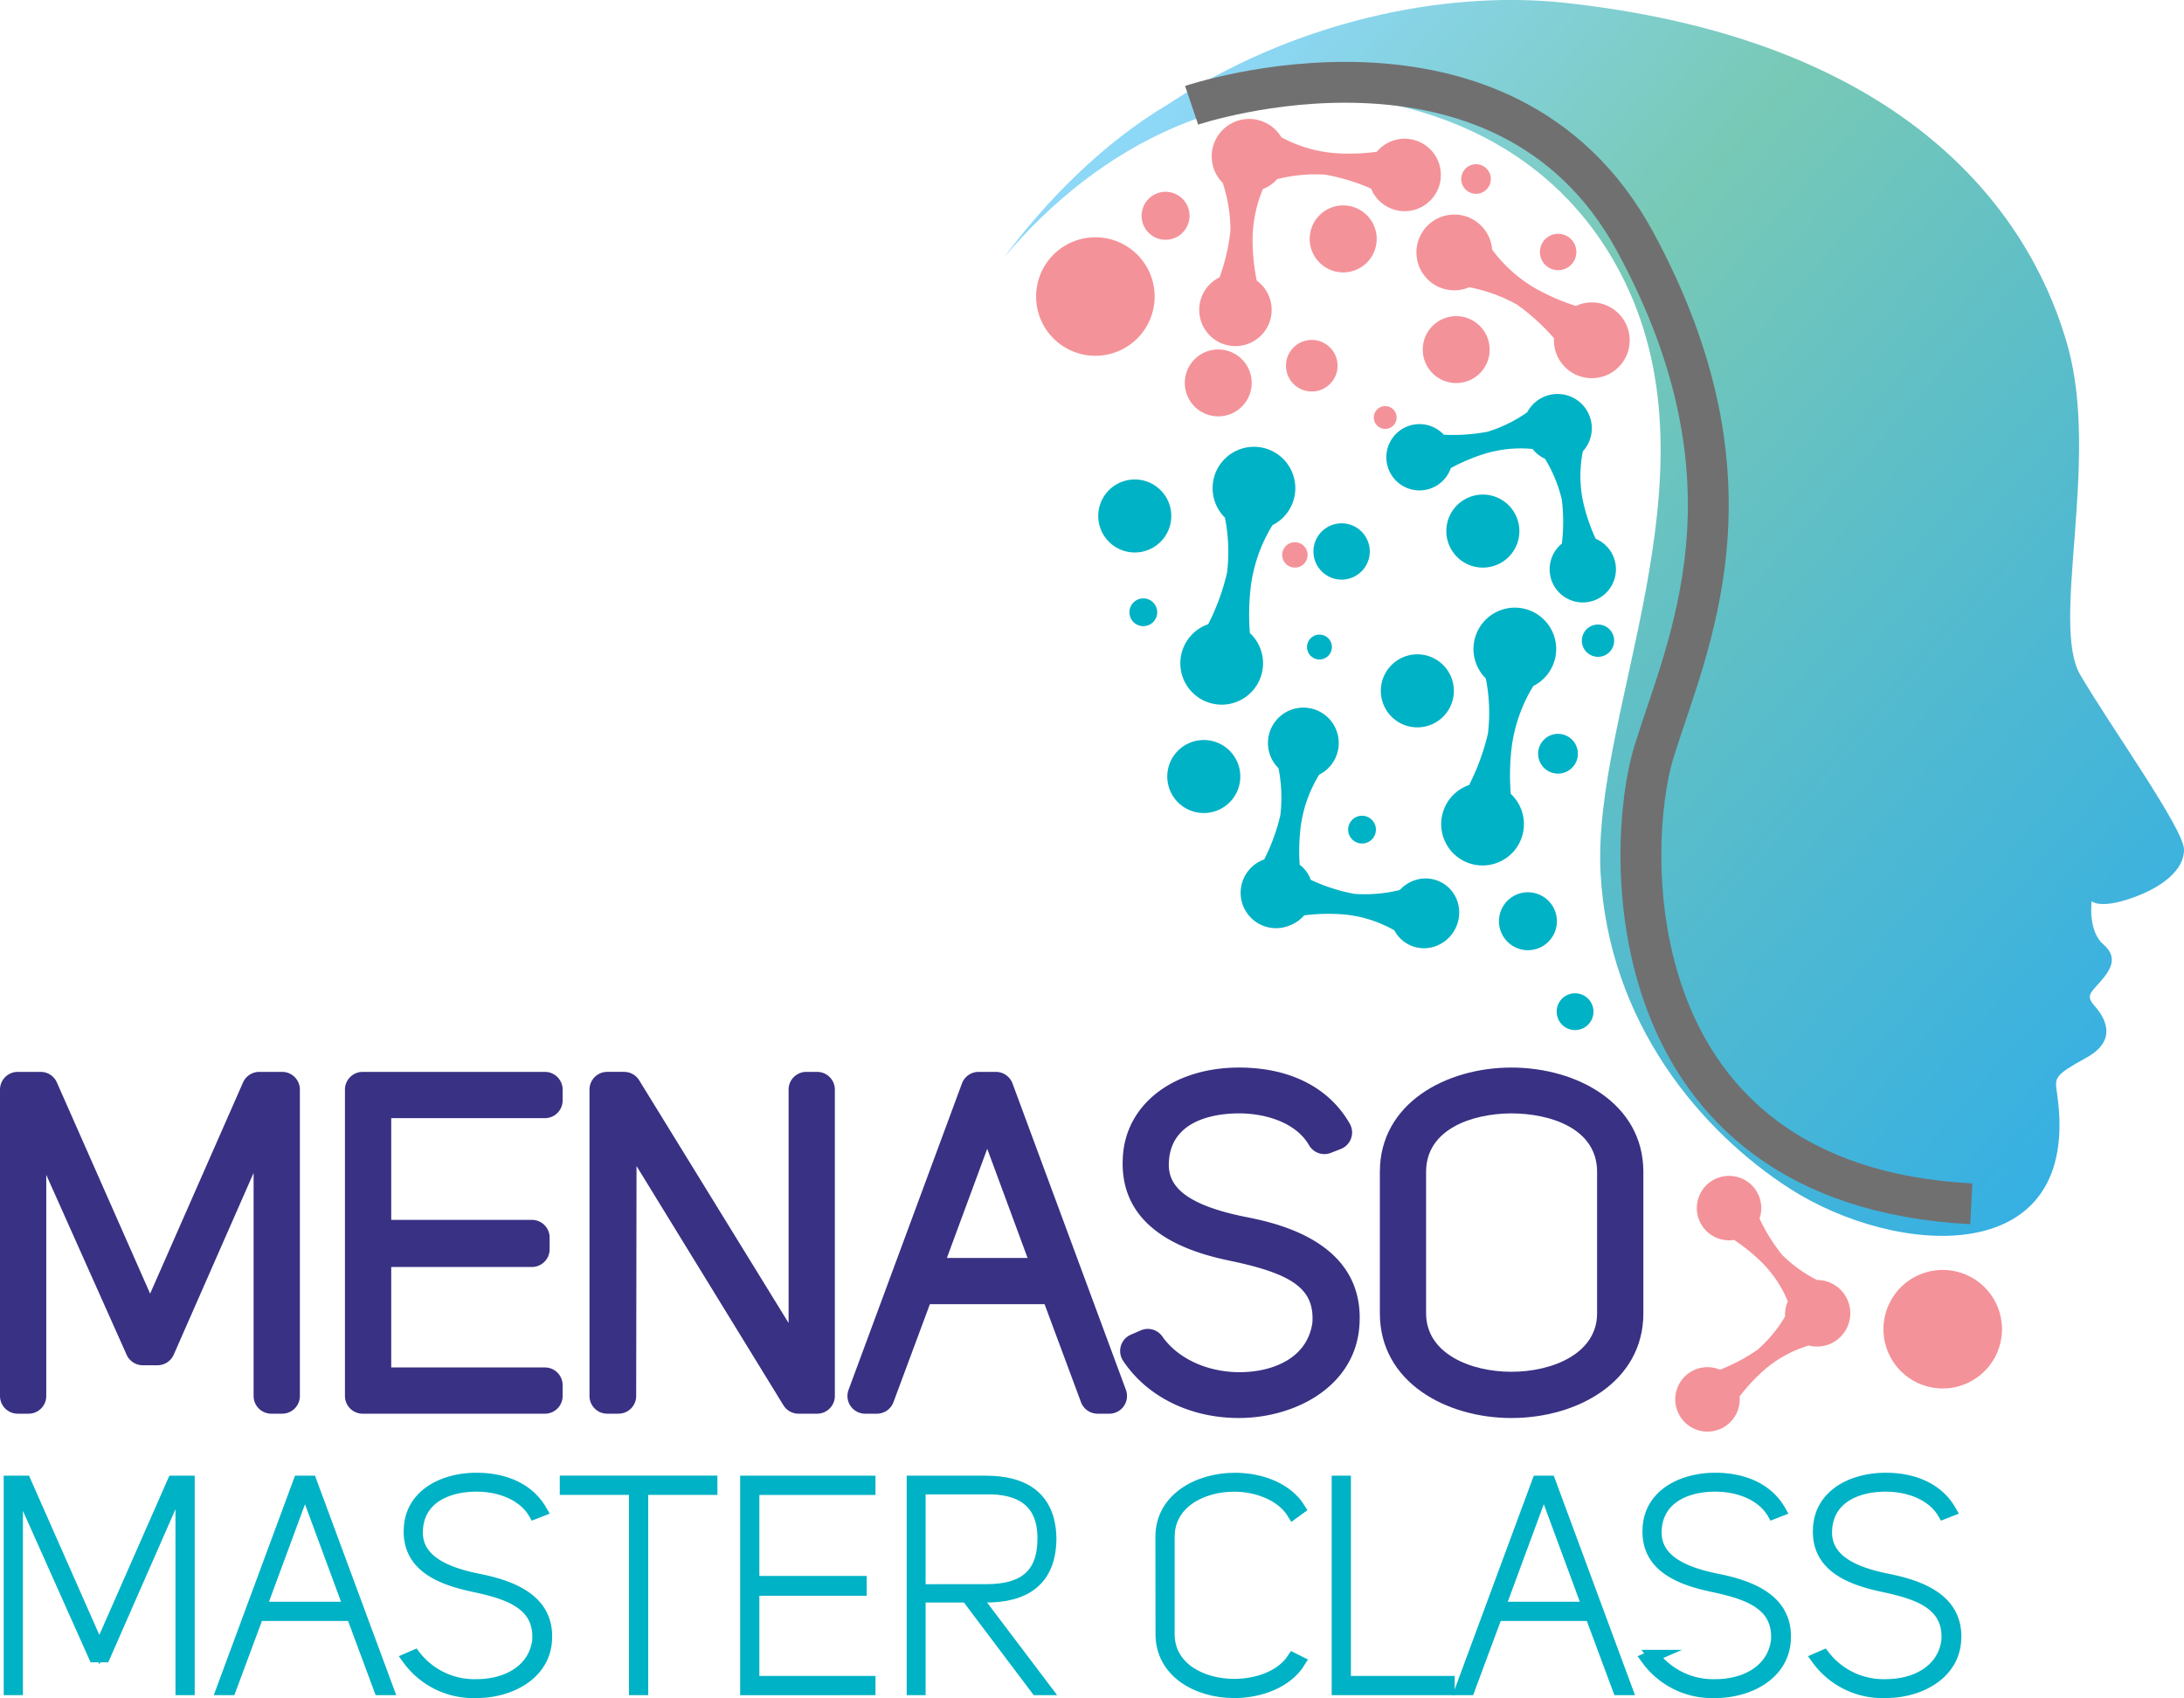 <svg xmlns="http://www.w3.org/2000/svg" xmlns:xlink="http://www.w3.org/1999/xlink" width="267.362" height="207.911" viewBox="0 0 267.362 207.911"><defs><linearGradient id="a" x1="124.822" y1="-104.129" x2="137.65" y2="-104.803" gradientUnits="objectBoundingBox"><stop offset="0" stop-color="#00b2c5"></stop><stop offset="1" stop-color="#f49299"></stop></linearGradient><linearGradient id="b" x1="-8.796" y1="3.451" x2="-7.142" y2="3.398" xlink:href="#a"></linearGradient><linearGradient id="c" x1="-52.129" y1="50.971" x2="-51.22" y2="50.912" xlink:href="#a"></linearGradient><linearGradient id="d" x1="-11.639" y1="21.762" x2="-10.73" y2="21.704" xlink:href="#a"></linearGradient><linearGradient id="e" x1="-68.799" y1="72.046" x2="-67.891" y2="71.987" xlink:href="#a"></linearGradient><linearGradient id="f" x1="1.025" y1="0.827" x2="0.184" y2="0.024" gradientUnits="objectBoundingBox"><stop offset="0" stop-color="#34afe4"></stop><stop offset="0.353" stop-color="#55bbcd"></stop><stop offset="0.677" stop-color="#78c9b6"></stop><stop offset="0.987" stop-color="#8dd7f7"></stop></linearGradient><linearGradient id="g" x1="-18.566" y1="24.318" x2="-17.658" y2="24.259" xlink:href="#a"></linearGradient></defs><g transform="translate(1.185 181.051)"><path d="M92.9,648l-.323.036v24.482h-.9V647.107h1.9l9.082,20.569,9.046-20.569h1.9v25.415h-.9V647.753h-.323L103.276,668.5h-1.22Z" transform="translate(-91.682 -646.748)" fill="none" stroke="#00b2c5" stroke-miterlimit="10" stroke-width="1.455"></path><path d="M149.055,672.522h-.969l9.405-25.415h1.436l9.405,25.415h-.969l-3.374-9.082H152.429Zm9.082-24.554-5.385,14.574h10.913l-5.385-14.574Z" transform="translate(-122.056 -646.748)" fill="none" stroke="#00b2c5" stroke-miterlimit="10" stroke-width="1.455"></path><path d="M205.911,658.678c4.164.825,8.687,2.513,8.328,7.5-.287,4.092-4.379,6.282-8.543,6.282a9.859,9.859,0,0,1-8.364-4.092l.826-.359a9.216,9.216,0,0,0,7.61,3.59c3.518,0,7-1.687,7.5-5.421.323-4.523-3.626-5.779-7.574-6.641-3.8-.79-8.364-2.226-8.148-7.036.143-4.2,4.128-6.174,8.184-6.174,3.266,0,6.318,1.148,7.9,3.912l-.826.323c-1.328-2.3-4.236-3.374-7.072-3.374-3.59,0-7.036,1.508-7.287,5.313C198.158,656.273,201.819,657.853,205.911,658.678Z" transform="translate(-148.576 -646.33)" fill="none" stroke="#00b2c5" stroke-miterlimit="10" stroke-width="1.455"></path><path d="M257.028,648h-8.471v24.518h-.9V648h-8.471v-.9h17.84Z" transform="translate(-171.116 -646.748)" fill="none" stroke="#00b2c5" stroke-miterlimit="10" stroke-width="1.455"></path><path d="M287.93,659.384h13.138v.969H287.93v11.272h14.215v.9H287.032V647.107h15.113v.9H287.93Z" transform="translate(-196.881 -646.748)" fill="none" stroke="#00b2c5" stroke-miterlimit="10" stroke-width="1.455"></path><path d="M346.4,672.522l-8.543-11.344h-5.779v11.344h-.862V647.107h8.974c4.415,0,7.789,1.723,7.9,6.892,0,5.277-3.231,7.179-7.861,7.179h-1.364l8.579,11.344Zm-6.174-12.134c4.631,0,7-1.866,7-6.353,0-4.594-2.944-6.175-7-6.1h-8.148v12.456Z" transform="translate(-220.677 -646.748)" fill="none" stroke="#00b2c5" stroke-miterlimit="10" stroke-width="1.455"></path><path d="M397.191,653.437c0-4.667,4.523-7.107,9.01-7.107,3.195,0,6.39,1.22,7.9,3.661l-.79.574c-1.328-2.19-4.307-3.374-7.215-3.374-3.949,0-8.005,2.082-8.005,6.246v11.918c0,4.164,4.056,6.211,8.005,6.211,2.872,0,5.815-1.042,7.215-3.2l.79.395c-1.508,2.441-4.774,3.7-8,3.7-4.415,0-8.9-2.405-8.9-7.108Z" transform="translate(-256.204 -646.33)" fill="none" stroke="#00b2c5" stroke-miterlimit="10" stroke-width="1.455"></path><path d="M443.949,672.522V647.107h.9v24.517h12.707v.9Z" transform="translate(-281.384 -646.748)" fill="none" stroke="#00b2c5" stroke-miterlimit="10" stroke-width="1.455"></path><path d="M477.671,672.522H476.7l9.405-25.415h1.436l9.405,25.415h-.97L492.6,663.44H481.045Zm9.082-24.554-5.384,14.574h10.913L486.9,647.969Z" transform="translate(-299.022 -646.748)" fill="none" stroke="#00b2c5" stroke-miterlimit="10" stroke-width="1.455"></path><path d="M534.528,658.678c4.164.825,8.688,2.513,8.328,7.5-.287,4.092-4.379,6.282-8.543,6.282a9.858,9.858,0,0,1-8.364-4.092l.825-.359a9.217,9.217,0,0,0,7.61,3.59c3.518,0,7-1.687,7.5-5.421.323-4.523-3.626-5.779-7.575-6.641-3.8-.79-8.364-2.226-8.148-7.036.144-4.2,4.128-6.174,8.184-6.174,3.267,0,6.318,1.148,7.9,3.912l-.826.323c-1.328-2.3-4.235-3.374-7.072-3.374-3.589,0-7.036,1.508-7.287,5.313C526.774,656.273,530.436,657.853,534.528,658.678Z" transform="translate(-325.542 -646.33)" fill="none" stroke="#00b2c5" stroke-miterlimit="10" stroke-width="1.455"></path><path d="M579.727,658.678c4.164.825,8.687,2.513,8.328,7.5-.287,4.092-4.379,6.282-8.543,6.282a9.859,9.859,0,0,1-8.364-4.092l.826-.359a9.216,9.216,0,0,0,7.61,3.59c3.518,0,7-1.687,7.5-5.421.323-4.523-3.626-5.779-7.574-6.641-3.8-.79-8.364-2.226-8.148-7.036.144-4.2,4.128-6.174,8.184-6.174,3.267,0,6.318,1.148,7.9,3.912l-.826.323c-1.328-2.3-4.236-3.374-7.072-3.374-3.59,0-7.036,1.508-7.287,5.313C571.974,656.273,575.635,657.853,579.727,658.678Z" transform="translate(-349.882 -646.33)" fill="none" stroke="#00b2c5" stroke-miterlimit="10" stroke-width="1.455"></path></g><g transform="translate(134.446 14.444)"><path d="M425.846,405.952a27.815,27.815,0,0,0,2.307-6.308,21.46,21.46,0,0,0-.261-6.742,5.062,5.062,0,1,1,5.82.922,19.008,19.008,0,0,0-2.635,7.359,28.789,28.789,0,0,0-.13,5.851,5.063,5.063,0,1,1-5.1-1.083Zm12.975,25.5a2.252,2.252,0,1,1-2.252,2.252A2.252,2.252,0,0,1,438.821,431.449Zm-5.771-12.367a3.546,3.546,0,1,1-3.547,3.547A3.546,3.546,0,0,1,433.05,419.082Zm-10.308-56.029a22.263,22.263,0,0,0,5.371-.362,17.183,17.183,0,0,0,4.854-2.385,4.194,4.194,0,1,1,6.806,4.786,15.219,15.219,0,0,0,.05,6.265,23.131,23.131,0,0,0,1.517,4.439,4.058,4.058,0,1,1-4.137.593,22.307,22.307,0,0,0-.005-5.383,17.19,17.19,0,0,0-2.058-5,4.036,4.036,0,0,1-1.52-1.2,15.07,15.07,0,0,0-5.681.528,23.043,23.043,0,0,0-4.329,1.809,4.058,4.058,0,1,1-.866-4.09Zm-35.125,21.341a1.7,1.7,0,1,0-1.242,2.053,1.7,1.7,0,0,0,1.242-2.053Zm26.775,26.612a1.7,1.7,0,1,0-1.242,2.054,1.7,1.7,0,0,0,1.242-2.054Zm29.157-23.2A1.977,1.977,0,1,0,442.1,390.2a1.978,1.978,0,0,0,1.448-2.392Zm-4.455,13.731a2.434,2.434,0,1,0-1.782,2.944A2.434,2.434,0,0,0,439.094,401.541ZM406.48,417.568a22.416,22.416,0,0,0,5.285,1.707,17.715,17.715,0,0,0,5.6-.471,4.321,4.321,0,0,1,1.971-1.237,4.1,4.1,0,0,1,5.157,2.894,4.382,4.382,0,0,1-2.981,5.3,4.1,4.1,0,0,1-4.817-2.018,15.332,15.332,0,0,0-6.165-1.944,23.682,23.682,0,0,0-4.87.108,4.335,4.335,0,0,1-1.818,1.25,4.394,4.394,0,0,1-.634.208,4.333,4.333,0,0,1-2.446-8.3,23.769,23.769,0,0,0,1.975-5.4,18.375,18.375,0,0,0-.223-5.771,4.333,4.333,0,1,1,4.981.79,16.266,16.266,0,0,0-2.255,6.3,24.57,24.57,0,0,0-.132,4.727,4.1,4.1,0,0,1,1.368,1.864Zm-8.771-13.725a4.47,4.47,0,1,0-3.273,5.409,4.47,4.47,0,0,0,3.273-5.409Zm-8.449-31.9a4.47,4.47,0,1,0-3.273,5.408,4.47,4.47,0,0,0,3.273-5.408Zm19.746,16.75a1.522,1.522,0,1,0-1.115,1.842A1.522,1.522,0,0,0,409.006,388.692Zm4.582-12.16a3.447,3.447,0,1,0-2.524,4.17A3.449,3.449,0,0,0,413.589,376.533Zm18.282-2.739A4.47,4.47,0,1,0,428.6,379.2a4.469,4.469,0,0,0,3.273-5.409Zm-8.019,19.559a4.47,4.47,0,1,0-3.273,5.409,4.469,4.469,0,0,0,3.273-5.409ZM393.91,386.26a27.814,27.814,0,0,0,2.307-6.307,21.444,21.444,0,0,0-.261-6.742,5.063,5.063,0,1,1,5.82.922,19.005,19.005,0,0,0-2.634,7.359,28.8,28.8,0,0,0-.131,5.852,5.063,5.063,0,1,1-5.1-1.083Z" transform="translate(-380.448 -324.279)" fill-rule="evenodd" fill="url(#a)"></path><path d="M450.656,312.272a25.5,25.5,0,0,0-4.555-4.136,19.666,19.666,0,0,0-5.811-2.106,4.638,4.638,0,1,1,2.792-4.62,17.416,17.416,0,0,0,5.335,4.777,26.416,26.416,0,0,0,4.92,2.131,4.638,4.638,0,1,1-2.68,3.954ZM475.82,420.057a21.651,21.651,0,0,0,2.765,4.444,16.711,16.711,0,0,0,4.265,3.075,4.077,4.077,0,1,1-1,8.028,14.8,14.8,0,0,0-5.354,2.906,22.49,22.49,0,0,0-3.116,3.331,3.946,3.946,0,1,1-2.4-3.28A21.658,21.658,0,0,0,475.6,436.1a16.7,16.7,0,0,0,3.351-4.052,3.93,3.93,0,0,1,.334-1.852,14.651,14.651,0,0,0-3.049-4.634,22.466,22.466,0,0,0-3.53-2.888,3.945,3.945,0,1,1,3.114-2.612Zm-66.1-115.239a24.364,24.364,0,0,0,1.334-5.73,18.779,18.779,0,0,0-.946-5.834,4.583,4.583,0,1,1,7.173-5.589,16.629,16.629,0,0,0,6.564,1.946,25.245,25.245,0,0,0,5.124-.17,4.435,4.435,0,1,1-.7,4.514,24.338,24.338,0,0,0-5.628-1.711,18.771,18.771,0,0,0-5.884.557,4.413,4.413,0,0,1-1.737,1.207,16.462,16.462,0,0,0-1.26,6.107,25.217,25.217,0,0,0,.51,5.1,4.434,4.434,0,1,1-4.551-.4Zm9.446,32.447a1.554,1.554,0,1,0,1.313,1.763,1.554,1.554,0,0,0-1.313-1.763Zm22.213-46.278a1.811,1.811,0,1,0,1.529,2.054,1.811,1.811,0,0,0-1.529-2.054Zm10.112,8.521a2.229,2.229,0,1,0,1.882,2.529A2.23,2.23,0,0,0,451.488,299.508ZM430.2,320.6a1.395,1.395,0,1,0,1.178,1.582A1.395,1.395,0,0,0,430.2,320.6Zm-8.735-8.087a3.158,3.158,0,1,0,2.667,3.582A3.159,3.159,0,0,0,421.461,312.514Zm3.989-16.458a4.1,4.1,0,1,0,3.459,4.645,4.1,4.1,0,0,0-3.459-4.645Zm13.827,13.558a4.095,4.095,0,1,0,3.459,4.645,4.094,4.094,0,0,0-3.459-4.645Z" transform="translate(-394.868 -285.304)" fill-rule="evenodd" fill="url(#b)"></path><path d="M408.1,346.765h0a4.095,4.095,0,1,0,3.459,4.645,4.1,4.1,0,0,0-3.459-4.645" transform="translate(-392.816 -318.378)" fill-rule="evenodd" fill="url(#c)"></path></g><path d="M375.683,318.494h0a7.255,7.255,0,1,0,1.26,10.182,7.255,7.255,0,0,0-1.26-10.182" transform="translate(-237.127 -287.908)" fill-rule="evenodd" fill="url(#d)"></path><path d="M395.307,304.929a2.935,2.935,0,1,0,2.479,3.329,2.935,2.935,0,0,0-2.479-3.329Z" transform="translate(-252.194 -281.412)" fill-rule="evenodd" fill="url(#e)"></path><path d="M487.2,336.633c-3.657-6.255,2.362-26.033-1.487-40.082s-17.329-37.4-61.61-42.2h0c-15.186-1.645-33.61,2.541-48.519,12.395-8.174,4.846-15.08,12-20.137,18.783h0c11.86-14.045,28.422-22.292,47.053-18.841,11.44,2.406,22.689,8.871,28.986,21.9,11.695,24.188-4.043,52.695-3.007,72.3.973,18.409,12.369,31.716,23.181,38.661,13.029,8.369,35.881,10.07,32.7-11.673-.289-1.973-.385-2.165,3.608-4.379s2.117-5.052,1.011-6.3-.577-1.588.625-2.935,2.358-2.983.433-4.618-1.443-5.293-1.443-5.293.962.963,4.763-.337,6.591-3.464,6.543-6.014S490.856,342.887,487.2,336.633Z" transform="translate(-232.539 -254.006)" fill-rule="evenodd" fill="url(#f)"></path><path d="M405.219,278.655s38.221-12.949,54.3,16.708,6.4,49.181,2.3,62.448c-3.55,11.487-5.012,53.049,38.848,55.347" transform="translate(-259.342 -265.764)" fill="none" stroke="#707070" stroke-miterlimit="10" stroke-width="5" fill-rule="evenodd"></path><g transform="translate(0 130.71)"><path d="M123.657,538.392h-2.808a2.17,2.17,0,0,0-1.986,1.3l-11.37,25.852L96.077,539.685a2.17,2.17,0,0,0-1.985-1.293H91.283a2.169,2.169,0,0,0-2.169,2.169v37.513a2.169,2.169,0,0,0,2.169,2.169h1.325a2.169,2.169,0,0,0,2.17-2.169V551l9.837,22.027a2.17,2.17,0,0,0,1.981,1.285h1.8a2.17,2.17,0,0,0,1.986-1.3l9.778-22.252v27.314a2.169,2.169,0,0,0,2.17,2.169h1.324a2.169,2.169,0,0,0,2.17-2.169V540.561A2.169,2.169,0,0,0,123.657,538.392Z" transform="translate(-89.114 -537.862)" fill="#393183"></path><path d="M205.1,538.392H182.791a2.169,2.169,0,0,0-2.169,2.169v37.513a2.169,2.169,0,0,0,2.169,2.169H205.1a2.169,2.169,0,0,0,2.17-2.169v-1.325a2.17,2.17,0,0,0-2.17-2.169H186.286v-12.3h17.223a2.169,2.169,0,0,0,2.169-2.17v-1.43a2.169,2.169,0,0,0-2.169-2.169H186.286V544.056H205.1a2.169,2.169,0,0,0,2.17-2.169v-1.325A2.169,2.169,0,0,0,205.1,538.392Z" transform="translate(-138.393 -537.862)" fill="#393183"></path><path d="M273.358,538.392h-1.324a2.169,2.169,0,0,0-2.17,2.169v28.576l-18.289-29.714a2.169,2.169,0,0,0-1.848-1.032H247.66a2.169,2.169,0,0,0-2.169,2.169v37.513a2.169,2.169,0,0,0,2.169,2.169h1.378a2.169,2.169,0,0,0,2.169-2.166l.042-28.157,17.981,29.289a2.169,2.169,0,0,0,1.849,1.034h2.278a2.169,2.169,0,0,0,2.17-2.169V540.561A2.169,2.169,0,0,0,273.358,538.392Z" transform="translate(-173.326 -537.862)" fill="#393183"></path><path d="M334.126,539.808a2.171,2.171,0,0,0-2.035-1.416h-2.119a2.17,2.17,0,0,0-2.035,1.416l-13.882,37.513a2.17,2.17,0,0,0,2.035,2.922h1.43a2.169,2.169,0,0,0,2.033-1.414l4.456-11.991h14.043l4.456,11.991a2.169,2.169,0,0,0,2.034,1.414h1.431a2.17,2.17,0,0,0,2.035-2.922Zm-8.034,21.366,4.939-13.367,4.939,13.367Z" transform="translate(-210.176 -537.862)" fill="#393183"></path><path d="M401.514,555.512c-8.557-1.727-9.457-4.552-9.282-6.843.347-5.248,6.123-5.815,8.591-5.815,3.049,0,6.9,1.023,8.559,3.9a2.168,2.168,0,0,0,2.669.935l1.219-.477a2.169,2.169,0,0,0,1.093-3.1c-2.531-4.429-7.339-6.868-13.54-6.868-8.164,0-14.023,4.609-14.248,11.185-.432,9.662,9.874,11.8,13.732,12.6,7.332,1.6,9.738,3.487,9.483,7.459-.642,4.462-5.018,6.054-8.914,6.054-3.952,0-7.574-1.674-9.453-4.37a2.172,2.172,0,0,0-2.646-.749l-1.218.53a2.17,2.17,0,0,0-.943,3.188c2.908,4.39,8.2,7.011,14.154,7.011,6.949,0,14.254-3.878,14.774-11.286C416.294,558.447,405.174,556.238,401.514,555.512Z" transform="translate(-249.129 -537.244)" fill="#393183"></path><path d="M471.247,537.244c-8,0-16.1,4.385-16.1,12.766v17.325c0,8.416,8.1,12.819,16.1,12.819,8.029,0,16.157-4.4,16.157-12.819V550.01C487.4,541.629,479.276,537.244,471.247,537.244Zm0,37.248c-5.028,0-10.441-2.239-10.441-7.156V550.01c0-5.217,5.605-7.116,10.388-7.156,4.865,0,10.546,1.874,10.546,7.156v17.325C481.74,572.253,476.3,574.492,471.247,574.492Z" transform="translate(-286.226 -537.244)" fill="#393183"></path></g><path d="M600.46,592.475h0a7.255,7.255,0,1,0,1.26,10.182,7.255,7.255,0,0,0-1.26-10.182" transform="translate(-358.173 -435.451)" fill-rule="evenodd" fill="url(#g)"></path></svg>